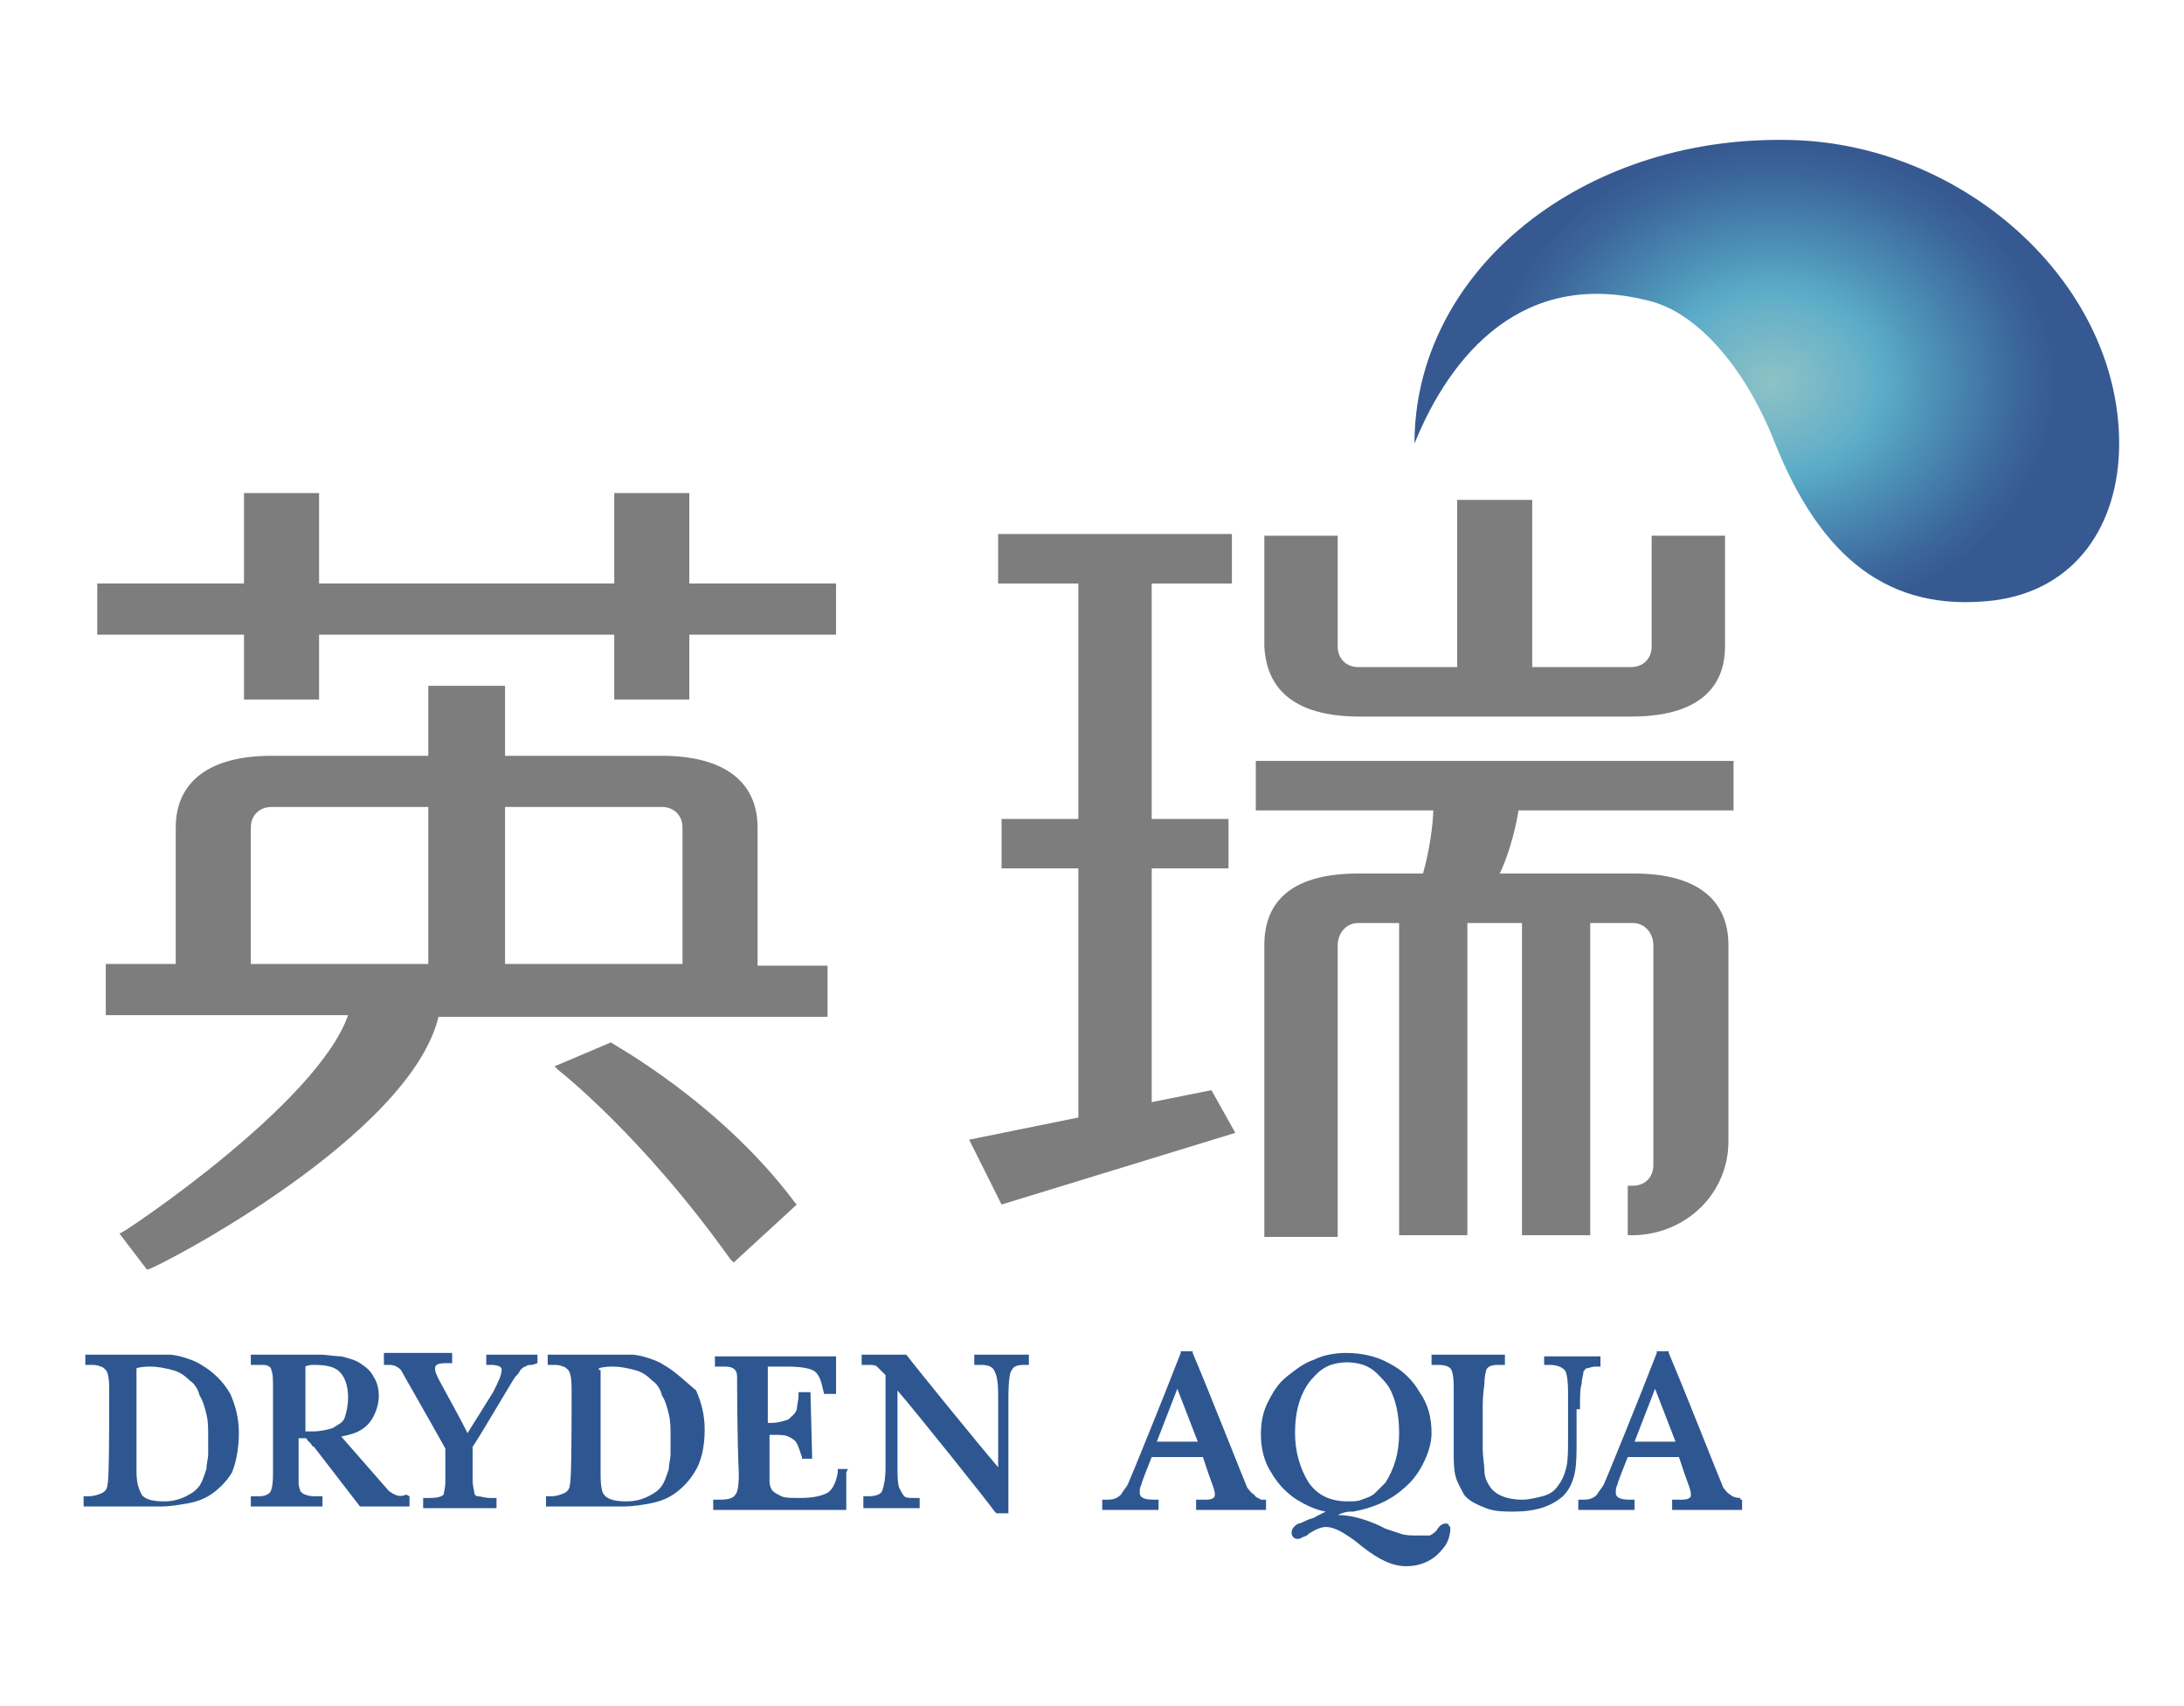 <?xml version="1.0" encoding="utf-8"?>
<!-- Generator: Adobe Illustrator 21.0.0, SVG Export Plug-In . SVG Version: 6.00 Build 0)  -->
<svg version="1.1" id="图层_1" xmlns="http://www.w3.org/2000/svg" xmlns:xlink="http://www.w3.org/1999/xlink" x="0px" y="0px"
	 viewBox="0 0 128 100" style="enable-background:new 0 0 128 100;" xml:space="preserve">
<style type="text/css">
	.st0{fill:#7D7D7D;}
	.st1{clip-path:url(#SVGID_1_);fill:url(#SVGID_2_);}
	.st2{fill:#2E5791;}
</style>
<g>
	<g>
		<polygon class="st0" points="67.5,64.6 67.5,50.9 72,50.9 72,48 67.5,48 67.5,34.2 72.2,34.2 72.2,31.3 58.5,31.3 58.5,34.2 
			63.2,34.2 63.2,48 58.7,48 58.7,50.9 63.2,50.9 63.2,65.5 56.8,66.8 58.7,70.6 72.4,66.4 71,63.9 		"/>
		<path class="st0" d="M101.6,47.5v-2.9h-28v2.9h10.4c0,0.7-0.2,2.3-0.6,3.7h-3.8c-3.6,0-5.5,1.4-5.5,4.2v17.1h4.3V55.4
			c0-0.7,0.5-1.3,1.2-1.3H82v18.3h4V54.1h3.2v18.3h4V54.1h2.5c0.7,0,1.2,0.6,1.2,1.3v12.9c0,0.7-0.5,1.2-1.2,1.2l-0.3,0v2.9l0.4,0
			c3.1-0.1,5.5-2.5,5.5-5.5V55.4c0-2.7-1.9-4.2-5.5-4.2h-7.9c0.7-1.5,1-3.1,1.1-3.7H101.6z"/>
		<path class="st0" d="M79.7,42h15.9c4.5,0,5.5-2.2,5.5-4.1v-6.5h-4.3v6.5c0,0.7-0.5,1.2-1.2,1.2h-5.8v-9.8h-4.4v9.8h-5.8
			c-0.7,0-1.2-0.5-1.2-1.2v-6.5h-4.3v6.5C74.2,39.7,75.1,42,79.7,42z"/>
		<polygon class="st0" points="40.4,28.9 36,28.9 36,34.2 18.7,34.2 18.7,28.9 14.3,28.9 14.3,34.2 5.7,34.2 5.7,37.2 14.3,37.2 
			14.3,41 18.7,41 18.7,37.2 36,37.2 36,41 40.4,41 40.4,37.2 49,37.2 49,34.2 40.4,34.2 		"/>
		<path class="st0" d="M44.4,48.5c0-2.7-2-4.2-5.6-4.2h-9.2v-4.1h-4.5v4.1h-9.2c-3.6,0-5.6,1.5-5.6,4.2v8H6.2v3h14.2
			C18.6,64.7,7.3,72.2,7.2,72.2L7,72.3l1.6,2.1l0.1,0c0.9-0.3,15.3-7.8,17-14.8h22.8v-3h-4.1V48.5z M40,48.5v8H29.6v-9.2h9.2
			C39.5,47.3,40,47.8,40,48.5z M14.7,48.5c0-0.7,0.5-1.2,1.2-1.2h9.2v9.2H14.7V48.5z"/>
		<path class="st0" d="M35.8,61.1L35.8,61.1l-3.3,1.4l0.2,0.2c0,0,4.9,3.8,10.1,11.1L43,74l3.7-3.4l-0.1-0.1
			C42.2,64.6,35.9,61.2,35.8,61.1z"/>
	</g>
	<g>
		<defs>
			<path id="SVGID_4_" d="M104,8.2C92.3,8.3,82.9,16.1,82.9,26c2.1-5.2,6.4-10.4,14-8.3c2.7,0.8,5.4,3.9,7.1,8.2
				c2.7,6.8,6.7,10,12.8,9.3c4.9-0.6,7.4-4.5,7.4-9.2c0-9.5-9.3-17.8-19.7-17.8H104z"/>
		</defs>
		<clipPath id="SVGID_1_">
			<use xlink:href="#SVGID_4_"  style="overflow:visible;"/>
		</clipPath>
		
			<radialGradient id="SVGID_2_" cx="-892.867" cy="417.101" r="1.325" gradientTransform="matrix(12.451 0 0 10.535 11221.077 -4371.712)" gradientUnits="userSpaceOnUse">
			<stop  offset="0" style="stop-color:#8EC2C5"/>
			<stop  offset="0.306" style="stop-color:#68B1C8"/>
			<stop  offset="0.39" style="stop-color:#5BACC8"/>
			<stop  offset="0.569" style="stop-color:#4D91B7"/>
			<stop  offset="0.861" style="stop-color:#3C689C"/>
			<stop  offset="1" style="stop-color:#375992"/>
		</radialGradient>
		<rect x="82.9" y="8.2" class="st1" width="42.8" height="27.7"/>
	</g>
	<g>
		<path class="st2" d="M11.8,80L11.8,80c-0.3-0.2-0.6-0.3-0.9-0.4c-0.3-0.1-0.7-0.2-1-0.2c-0.3,0-0.7,0-1,0c0,0-3.6,0-3.7,0l-0.2,0
			V80l0.3,0c0.2,0,0.4,0,0.6,0.1c0.1,0,0.2,0.1,0.3,0.2c0.1,0.1,0.2,0.4,0.2,1.1c0,2.1,0,5.4-0.1,5.6c0,0.2-0.1,0.4-0.3,0.5
			c-0.2,0.1-0.5,0.2-0.8,0.2l-0.3,0v0.6h4.5c0.6,0,1.1-0.1,1.7-0.2c0.5-0.1,1-0.3,1.4-0.6c0.4-0.3,0.8-0.7,1.1-1.2
			C13.8,85.8,14,85,14,84c0-0.9-0.2-1.6-0.5-2.3C13.1,81,12.5,80.4,11.8,80z M8,80.3c0-0.1,0-0.1,0-0.1c0,0,0.2-0.1,0.8-0.1
			c0.5,0,0.9,0.1,1.3,0.2c0.4,0.1,0.7,0.3,1,0.6c0.3,0.2,0.5,0.5,0.6,0.9c0.2,0.3,0.3,0.7,0.4,1.1c0.1,0.4,0.1,0.8,0.1,1.2
			c0,0.4,0,0.8,0,1.1c0,0.3-0.1,0.6-0.1,0.9c-0.1,0.3-0.2,0.6-0.3,0.8c-0.2,0.4-0.5,0.6-0.9,0.8c-0.4,0.2-0.8,0.3-1.3,0.3
			c-0.6,0-1.1-0.1-1.3-0.4C8.1,87.2,8,86.9,8,86.2V80.3z"/>
		<path class="st2" d="M22.8,87.4L20,84.2c0.5-0.1,0.8-0.2,1-0.3c0.4-0.2,0.7-0.5,0.9-0.9c0.2-0.4,0.3-0.8,0.3-1.2
			c0-0.4-0.1-0.8-0.3-1.1c-0.2-0.4-0.5-0.6-0.8-0.8c-0.3-0.2-0.7-0.3-1.1-0.4c-0.4,0-0.8-0.1-1.3-0.1c-0.2,0-0.4,0-0.5,0
			c0,0-2.9,0-3.3,0l-0.2,0V80l0.7,0c0.4,0,0.5,0.2,0.5,0.3c0.1,0.2,0.1,0.6,0.1,1v5.1c0,0.7-0.1,1-0.2,1.1c-0.1,0.1-0.3,0.2-0.6,0.2
			h-0.5v0.6h4.2v-0.6h-0.3c-0.3,0-0.5,0-0.7-0.1c-0.1,0-0.2-0.1-0.3-0.2c0-0.1-0.1-0.2-0.1-0.5v-2.6c0.2,0,0.3,0,0.4,0
			c0,0,0.1,0,0.1,0.1c0.1,0.1,0.1,0.1,0.2,0.2c0.1,0.1,0.1,0.2,0.2,0.2l2.7,3.5H24v-0.6l-0.2-0.1C23.4,87.8,23.1,87.6,22.8,87.4z
			 M20.2,83.1c-0.1,0.3-0.4,0.4-0.7,0.6c-0.3,0.1-0.7,0.2-1.2,0.2c-0.2,0-0.3,0-0.4,0v-3.5c0-0.2,0-0.3,0-0.3c0,0,0.1-0.1,0.5-0.1
			c0.7,0,1.2,0.1,1.5,0.4c0.3,0.3,0.5,0.8,0.5,1.5C20.4,82.4,20.3,82.8,20.2,83.1z"/>
		<path class="st2" d="M28.5,80l0.3,0c0.3,0,0.5,0.1,0.5,0.1c0.1,0.1,0.1,0.1,0.1,0.2c0,0.3-0.2,0.7-0.5,1.3l-1.5,2.4
			c-0.7-1.4-1.8-3.3-1.8-3.4c-0.1-0.2-0.1-0.3-0.1-0.4c0-0.1,0-0.3,0.6-0.3l0.4,0v-0.6h-4V80h0.3c0.3,0,0.5,0.1,0.7,0.3
			c0.1,0.2,1.6,2.8,2.6,4.6v1.9c0,0.5-0.1,0.7-0.1,0.8c-0.1,0.1-0.3,0.2-0.8,0.2h-0.4v0.6h4.3v-0.6l-0.4,0c-0.3,0-0.5-0.1-0.7-0.1
			c-0.1,0-0.2-0.1-0.2-0.2c0-0.1-0.1-0.4-0.1-0.7v-2c0.3-0.4,2.4-4,2.5-4.1c0.1-0.1,0.2-0.2,0.3-0.4c0.1-0.1,0.2-0.2,0.3-0.2
			c0.1-0.1,0.2-0.1,0.4-0.1l0.3-0.1v-0.5h-3V80z"/>
		<path class="st2" d="M38.9,80L38.9,80c-0.3-0.2-0.6-0.3-0.9-0.4c-0.3-0.1-0.7-0.2-1-0.2c-0.3,0-4.6,0-4.7,0l-0.2,0V80l0.3,0
			c0.2,0,0.4,0,0.6,0.1c0.1,0,0.2,0.1,0.3,0.2c0.1,0.1,0.2,0.4,0.2,1.1c0,2.1,0,5.4-0.1,5.6c0,0.2-0.1,0.4-0.3,0.5
			c-0.2,0.1-0.5,0.2-0.8,0.2l-0.3,0v0.6l4.5,0c0.6,0,1.2-0.1,1.7-0.2c0.5-0.1,1-0.3,1.4-0.6c0.4-0.3,0.8-0.7,1.1-1.2
			c0.4-0.6,0.6-1.5,0.6-2.5c0-0.9-0.2-1.6-0.5-2.3C40.2,81,39.6,80.4,38.9,80z M35.1,80.3c0-0.1,0-0.1,0-0.1c0,0,0.2-0.1,0.8-0.1
			c0.5,0,0.9,0.1,1.3,0.2c0.4,0.1,0.7,0.3,1,0.6c0.3,0.2,0.5,0.5,0.6,0.9c0.2,0.3,0.3,0.7,0.4,1.1c0.1,0.4,0.1,0.8,0.1,1.2
			c0,0.4,0,0.8,0,1.1c0,0.3-0.1,0.6-0.1,0.9c-0.1,0.3-0.2,0.6-0.3,0.8c-0.2,0.4-0.5,0.6-0.9,0.8c-0.4,0.2-0.8,0.3-1.3,0.3
			c-0.6,0-1.1-0.1-1.3-0.4c-0.1-0.1-0.2-0.4-0.2-1.2V80.3z"/>
		<path class="st2" d="M49.7,86.1h-0.6l0,0.2c-0.1,0.6-0.3,1-0.6,1.2c-0.4,0.2-0.9,0.3-1.6,0.3c-0.5,0-0.9,0-1.1-0.1
			c-0.2-0.1-0.4-0.2-0.5-0.3c-0.1-0.1-0.2-0.3-0.2-0.6c0-0.3,0-0.7,0-1.2v-1.5h0.2c0.4,0,0.7,0,0.9,0.1c0.2,0.1,0.4,0.2,0.5,0.4
			c0.1,0.2,0.2,0.5,0.3,0.8l0,0.1l0.6,0l-0.1-3.9h-0.7l0,0.2c0,0.3-0.1,0.6-0.1,0.8c-0.1,0.3-0.3,0.4-0.5,0.6
			c-0.3,0.1-0.6,0.2-1,0.2h-0.2v-3c0-0.2,0-0.3,0-0.3c0,0,0,0,0.1,0l1.1,0c0.7,0,1.2,0.1,1.4,0.2c0.3,0.1,0.5,0.5,0.6,1l0.1,0.4H49
			v-2.2l-7.1,0l0,0.6l0.1,0c0.1,0,0.1,0,0.2,0c0,0,0,0,0,0l0.3,0c0.5,0,0.7,0.2,0.7,0.6c0,0.2,0,3.5,0.1,5.7c0,0.8-0.1,1.1-0.2,1.2
			c-0.1,0.2-0.4,0.3-0.9,0.3c0,0,0,0-0.1,0c-0.1,0-0.1,0-0.1,0h-0.2v0.6h7.6h0.2l0-0.2c0-0.6,0-1.9,0-2L49.7,86.1z"/>
		<path class="st2" d="M57.2,80h0.3c0.4,0,0.7,0.1,0.8,0.4c0.1,0.2,0.2,0.5,0.2,1.4V86c-1.2-1.4-5.1-6.2-5.3-6.5l-0.1-0.1h-2.6V80
			l0.3,0c0.3,0,0.5,0,0.6,0.1c0.1,0.1,0.3,0.3,0.5,0.5v5.4c0,0.7-0.1,1.1-0.2,1.4c-0.1,0.2-0.4,0.3-0.8,0.3l-0.3,0v0.7l3.3,0v-0.6
			h-0.3c-0.3,0-0.5,0-0.6-0.1c-0.1-0.1-0.2-0.3-0.3-0.5c-0.1-0.3-0.1-0.7-0.1-1.2v-4.5c1.2,1.4,5.2,6.4,5.7,7.1l0.1,0.1h0.7V82
			c0-1.2,0.1-1.6,0.2-1.7c0.1-0.2,0.3-0.3,0.7-0.3h0.3v-0.6h-3.2V80z"/>
		<path class="st2" d="M73.5,87.6c-0.2-0.1-0.3-0.3-0.4-0.4c-0.1-0.2-2.3-5.8-3.2-7.9l0-0.1h-0.7l0,0.1c-1,2.6-3,7.5-3.1,7.7
			c-0.1,0.2-0.3,0.4-0.4,0.6c-0.2,0.2-0.4,0.3-0.8,0.3h-0.3v0.6h3.3v-0.6h-0.3c-0.8,0-0.8-0.3-0.8-0.4c0-0.2,0-0.3,0.1-0.5
			c0-0.1,0.4-1.1,0.6-1.6h3l0.3,0.9c0.2,0.6,0.4,1,0.4,1.3c0,0.2-0.1,0.2-0.1,0.2c-0.1,0.1-0.3,0.1-0.6,0.1h-0.4v0.6h4.1v-0.6h-0.3
			C73.8,87.8,73.6,87.8,73.5,87.6z M67.8,84.5l1.2-3.1l1.2,3.1H67.8z"/>
		<path class="st2" d="M102,87.8c-0.3,0-0.5-0.1-0.6-0.2c-0.2-0.1-0.3-0.3-0.4-0.4c-0.1-0.2-2.3-5.8-3.2-7.9l0-0.1h-0.7l0,0.1
			c-1,2.6-3,7.5-3.1,7.7c-0.1,0.2-0.3,0.4-0.4,0.6c-0.2,0.2-0.4,0.3-0.8,0.3h-0.3v0.6h3.3v-0.6h-0.3c-0.8,0-0.8-0.3-0.8-0.4
			c0-0.2,0-0.3,0.1-0.5c0-0.1,0.4-1.1,0.6-1.6h3l0.3,0.9c0.2,0.6,0.4,1,0.4,1.3c0,0.2-0.1,0.2-0.1,0.2c-0.1,0.1-0.3,0.1-0.6,0.1
			h-0.4v0.6h4.1v-0.6H102z M95.8,84.5l1.2-3.1l1.2,3.1H95.8z"/>
		<path class="st2" d="M84.7,89.3c-0.2,0-0.4,0.2-0.5,0.4c-0.1,0.1-0.2,0.2-0.4,0.3C83.6,90,83.3,90,83.1,90c-0.4,0-0.7,0-1-0.1
			c-0.3-0.1-0.6-0.2-0.9-0.3l-0.4-0.2c-0.9-0.4-1.7-0.6-2.4-0.6c0.2-0.1,0.5-0.2,0.7-0.2l0.2,0c1.1-0.2,2.1-0.6,2.9-1.3
			c0.5-0.4,0.9-0.9,1.2-1.5c0.3-0.6,0.5-1.2,0.5-1.8c0-0.9-0.2-1.7-0.7-2.4c-0.4-0.7-1-1.3-1.8-1.7c-0.7-0.4-1.6-0.6-2.5-0.6
			c-0.6,0-1.3,0.1-1.9,0.4c-0.6,0.2-1.1,0.6-1.6,1c-0.5,0.4-0.8,0.9-1.1,1.5c-0.3,0.6-0.4,1.2-0.4,1.9c0,0.8,0.2,1.6,0.6,2.2
			c0.4,0.7,0.9,1.2,1.5,1.6c0.5,0.3,1.1,0.6,1.7,0.7l-0.6,0.3c-0.1,0.1-0.3,0.1-0.5,0.2c-0.2,0.1-0.4,0.2-0.5,0.2
			c-0.2,0.1-0.4,0.3-0.4,0.5c0,0.1,0,0.2,0.1,0.3c0.1,0.1,0.2,0.1,0.3,0.1c0.1,0,0.2-0.1,0.5-0.2l0.1-0.1c0.3-0.2,0.7-0.4,1-0.4
			c0.5,0,1,0.3,1.7,0.8l0.5,0.4c0.9,0.7,1.7,1.1,2.5,1.1c0.5,0,0.9-0.1,1.3-0.3c0.4-0.2,0.7-0.5,1-0.9c0.2-0.3,0.3-0.7,0.3-1
			c0-0.1,0-0.1-0.1-0.2C84.9,89.3,84.8,89.3,84.7,89.3z M81.4,81.3C81.8,82,82,82.9,82,84c0,1.2-0.3,2.1-0.8,2.9
			c-0.2,0.2-0.4,0.4-0.6,0.6c-0.2,0.2-0.5,0.3-0.8,0.4C79.6,88,79.3,88,79,88c-1.1,0-1.8-0.4-2.3-1.1c-0.5-0.8-0.8-1.8-0.8-2.9
			c0-1.1,0.2-2,0.7-2.8c0.2-0.3,0.4-0.5,0.6-0.7c0.2-0.2,0.5-0.4,0.8-0.5c0.6-0.2,1.3-0.2,1.9,0c0.3,0.1,0.6,0.3,0.8,0.5
			C81,80.8,81.2,81,81.4,81.3z"/>
		<path class="st2" d="M92.6,82.6c0-0.7,0-1.2,0.1-1.5c0-0.3,0.1-0.5,0.1-0.7c0.1-0.1,0.1-0.2,0.2-0.2v0c0.1,0,0.3-0.1,0.5-0.1
			l0.3,0v-0.6h-3.3V80l0.3,0c0.4,0,0.7,0.1,0.9,0.3c0.1,0.1,0.2,0.5,0.2,1.3c0,0.1,0,0.2,0,0.3c0,0.1,0,0.2,0,0.3v2.2
			c0,0.6,0,1.2-0.1,1.6c-0.1,0.4-0.2,0.7-0.5,1.1c-0.2,0.3-0.5,0.5-0.9,0.6c-0.4,0.1-0.8,0.2-1.2,0.2c-0.9,0-1.6-0.3-1.9-0.8
			c-0.2-0.3-0.3-0.6-0.3-0.9c0-0.3-0.1-0.8-0.1-1.3v-2.4c0-0.3,0-0.7,0.1-1.4c0-0.5,0.1-0.7,0.1-0.8c0.1-0.2,0.3-0.3,0.7-0.3l0.4,0
			v-0.6l-4.3,0v0.6h0.4c0.4,0,0.6,0.1,0.7,0.2c0.1,0.1,0.2,0.4,0.2,1.1v3.8c0,0.5,0,1,0.1,1.4c0.1,0.4,0.3,0.7,0.5,1.1
			c0.3,0.4,0.8,0.6,1.3,0.8c0.5,0.2,1.1,0.2,1.6,0.2c1.3,0,2.2-0.3,2.9-0.9c0.4-0.4,0.6-0.9,0.7-1.4c0.1-0.5,0.1-1.1,0.1-1.9V82.6z"
			/>
	</g>
</g>
</svg>
